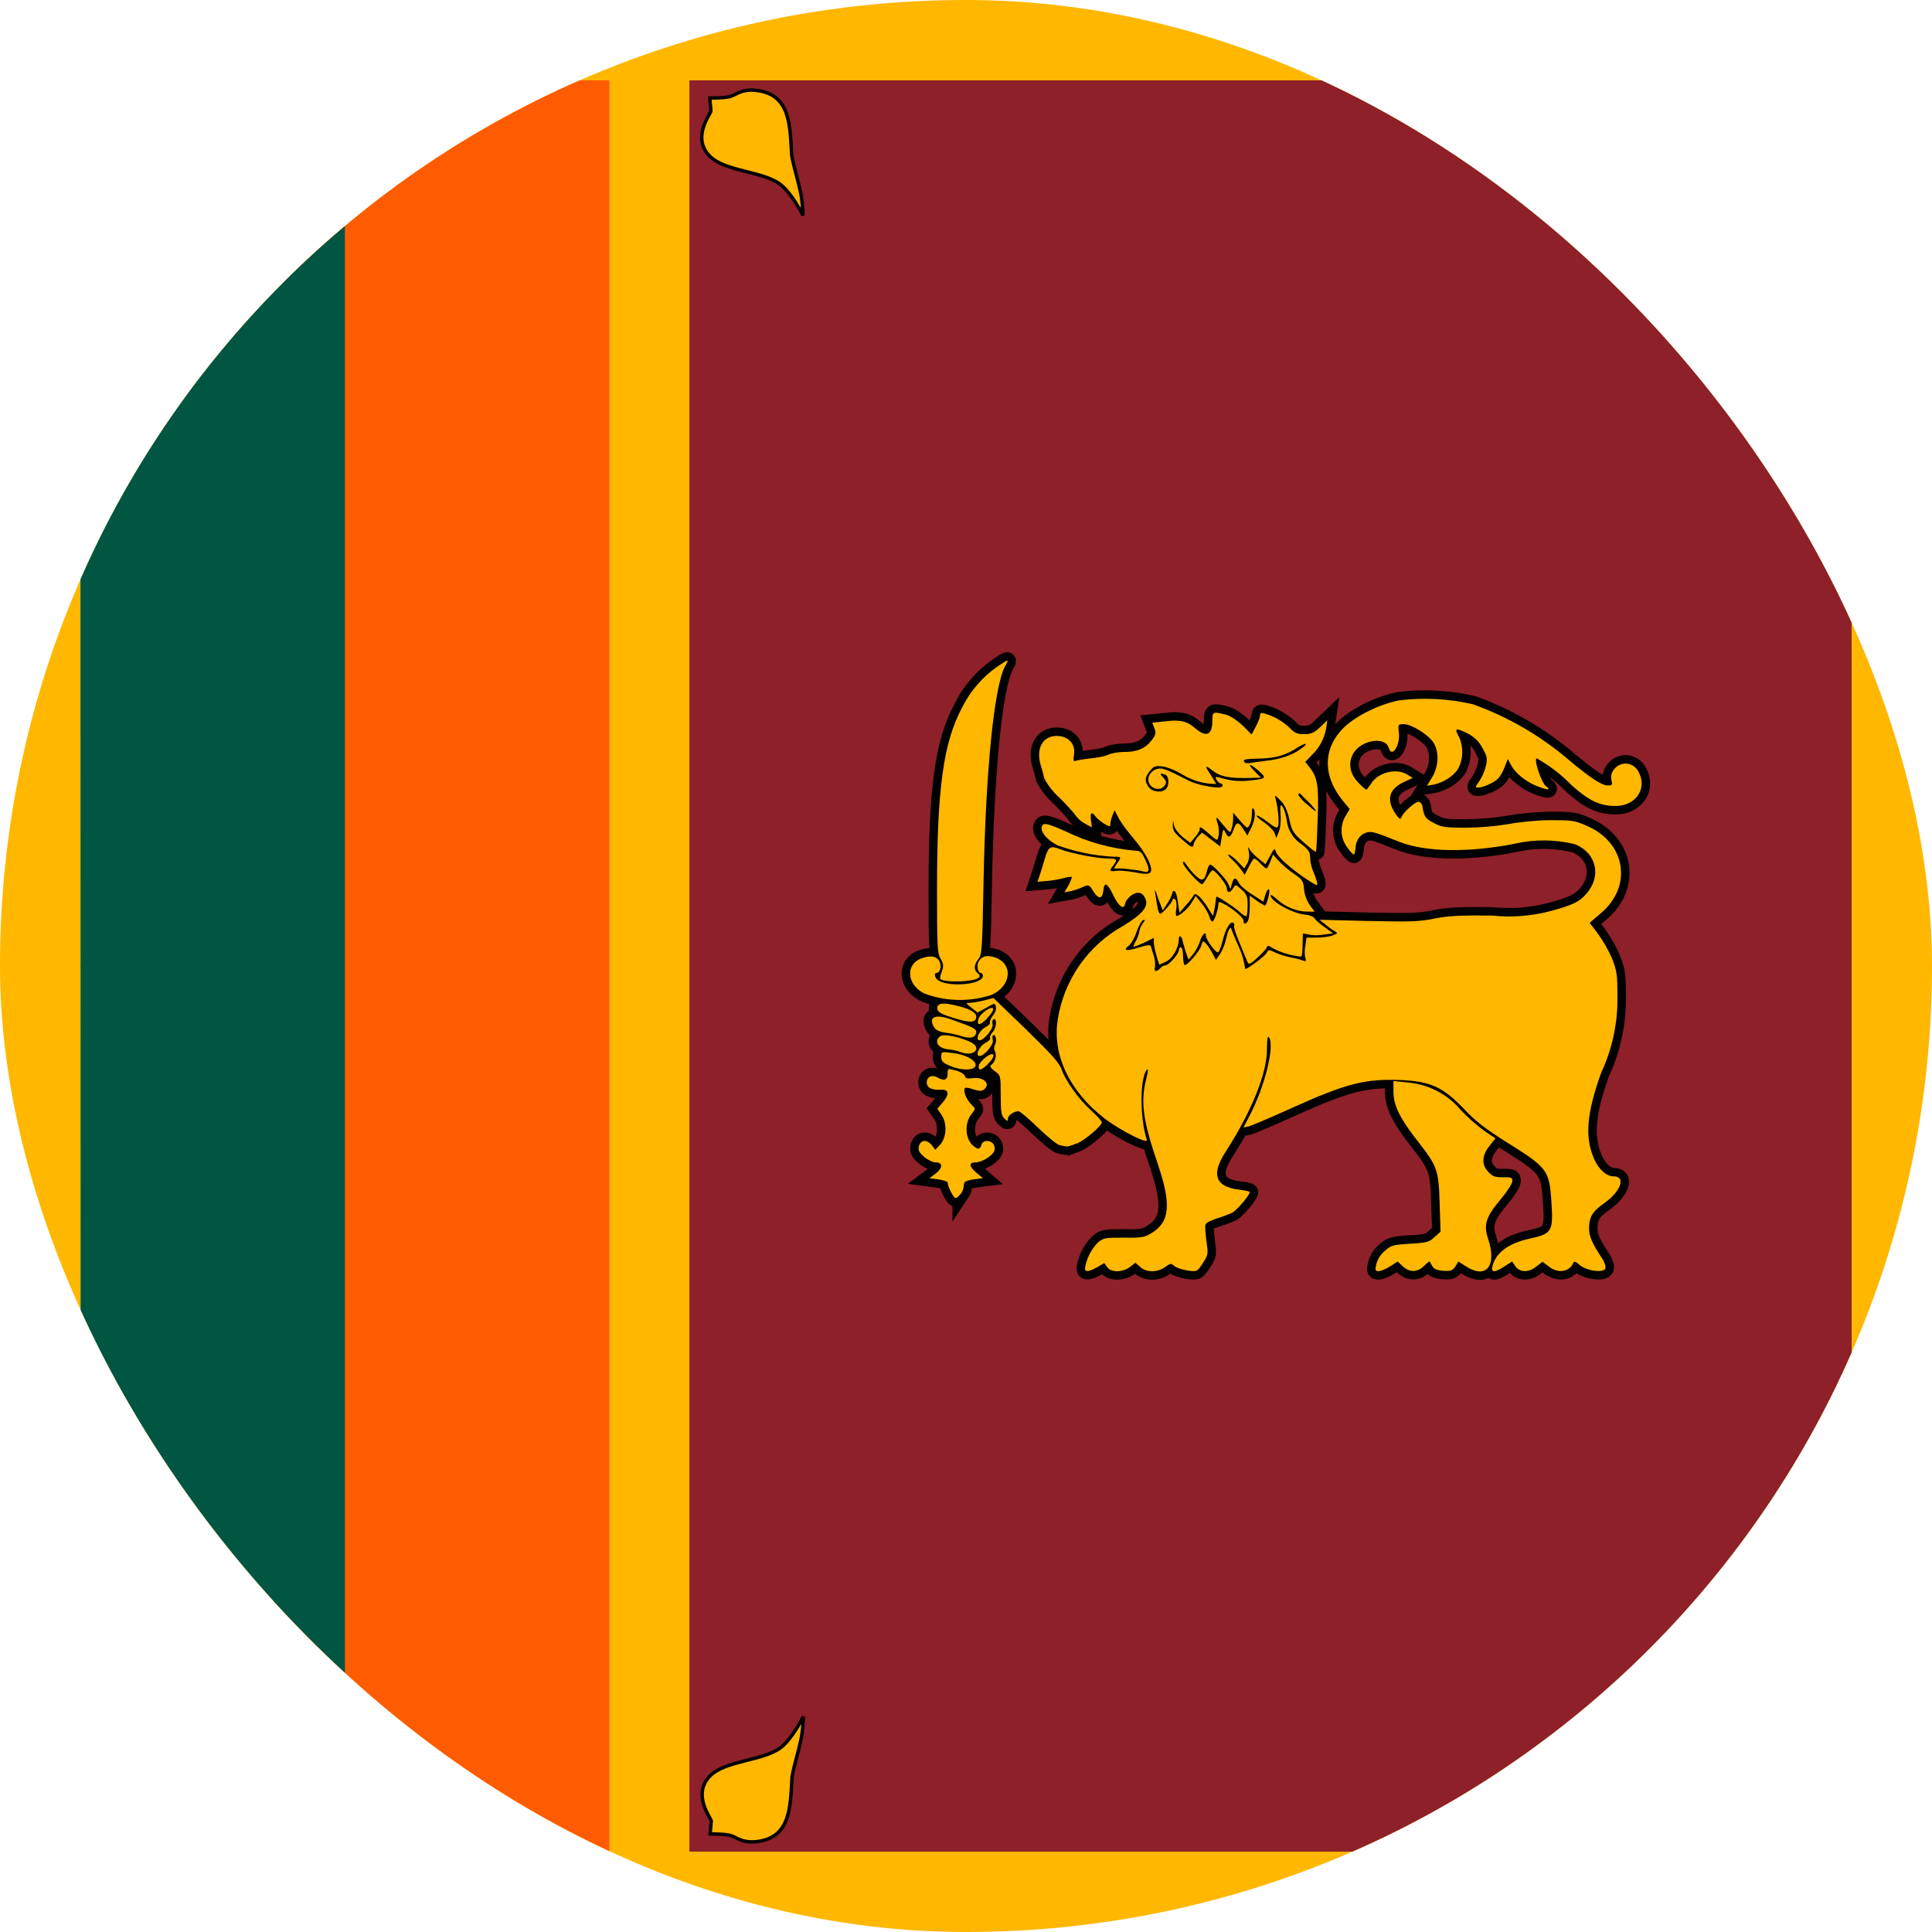 <svg width="64" height="64" viewBox="0 0 64 64" fill="none" xmlns="http://www.w3.org/2000/svg">
<g clip-path="url(#clip0_1079_49754)">
<path d="M0 0H64V64H0V0Z" fill="#FFB700"/>
<path d="M2.663 32L11.425 2.662H20.188V61.337H11.438L2.663 32Z" fill="#FF5B00"/>
<path d="M2.663 2.662H11.425V61.337H2.675L2.663 2.662Z" fill="#005641"/>
<path d="M22.837 2.662H61.337V61.337H22.837V2.662Z" fill="#8D2029"/>
<path d="M57.925 56.863C57.925 56.863 58.288 57.601 58.688 57.901C59.288 58.338 60.5 58.313 61.013 58.826C61.638 59.451 60.962 60.251 60.975 60.326L61.013 60.751C61.013 60.751 60.587 60.751 60.413 60.788C60.15 60.826 60.038 61.038 59.55 61.013C58.312 60.926 58.362 59.813 58.3 58.863C58.237 58.488 58.087 58.026 58.013 57.663C57.938 57.351 57.925 56.863 57.925 56.863Z" fill="#FFB700" stroke="black" stroke-width="0.113"/>
<path d="M26.613 56.863C26.613 56.863 26.25 57.601 25.85 57.901C25.25 58.338 24.038 58.313 23.525 58.826C22.9 59.451 23.575 60.251 23.562 60.326L23.525 60.751C23.525 60.751 23.95 60.751 24.125 60.788C24.387 60.826 24.5 61.038 24.988 61.013C26.225 60.926 26.175 59.813 26.238 58.863C26.3 58.488 26.45 58.026 26.525 57.663C26.6 57.351 26.613 56.863 26.613 56.863Z" fill="#FFB700" stroke="black" stroke-width="0.113"/>
<path d="M57.925 7.137C57.925 7.137 58.288 6.399 58.688 6.099C59.288 5.662 60.5 5.687 61.013 5.174C61.638 4.549 60.962 3.749 60.975 3.674L61.013 3.249C61.013 3.249 60.587 3.249 60.413 3.212C60.15 3.174 60.038 2.962 59.55 2.987C58.312 3.074 58.362 4.187 58.3 5.137C58.237 5.512 58.087 5.974 58.013 6.337C57.938 6.649 57.925 7.137 57.925 7.137Z" fill="#FFB700" stroke="black" stroke-width="0.113"/>
<path d="M26.6 7.137C26.6 7.137 26.238 6.399 25.837 6.099C25.238 5.662 24.025 5.687 23.512 5.174C22.887 4.549 23.562 3.749 23.55 3.674L23.512 3.249C23.512 3.249 23.938 3.249 24.113 3.212C24.375 3.174 24.488 2.962 24.975 2.987C26.212 3.074 26.163 4.187 26.225 5.137C26.288 5.512 26.438 5.974 26.512 6.337C26.587 6.649 26.6 7.137 26.6 7.137Z" fill="#FFB700" stroke="black" stroke-width="0.113"/>
<path d="M36.35 41.979L36.58 41.839L36.68 41.979C36.81 42.159 37.18 42.149 37.42 41.979L37.61 41.829L37.77 41.969C37.97 42.159 38.35 42.159 38.6 41.969C38.77 41.849 38.8 41.839 38.9 41.939C38.97 41.999 39.17 42.059 39.34 42.089C39.66 42.129 39.66 42.129 39.84 41.849C40 41.619 40.02 41.529 39.99 41.299C39.962 41.124 39.942 40.947 39.93 40.769C39.91 40.509 39.92 40.509 40.29 40.369C40.474 40.313 40.654 40.246 40.83 40.169C40.98 40.079 41.4 39.589 41.4 39.489C41.4 39.469 41.24 39.429 41.04 39.409C40.24 39.309 40.11 38.889 40.63 38.109C41.46 36.809 41.97 35.559 41.97 34.769C41.97 34.409 42 34.289 42.04 34.369C42.23 34.679 41.89 36.009 41.39 36.969L41.19 37.349L41.38 37.309C41.48 37.279 42.12 37.009 42.78 36.709C44.6 35.889 45.22 35.729 46.4 35.779C47.39 35.819 47.8 36.009 48.5 36.739C48.87 37.139 49.23 37.409 49.88 37.819C51.26 38.679 51.32 38.759 51.39 39.779C51.46 40.809 51.42 40.869 50.64 41.039C49.97 41.189 49.55 41.499 49.44 41.939C49.38 42.159 49.51 42.169 49.84 41.949L50.09 41.789L50.2 41.949C50.35 42.159 50.65 42.159 50.9 41.949L51.1 41.799L51.3 41.949C51.6 42.199 52 42.139 52.12 41.829C52.14 41.779 52.2 41.789 52.32 41.899C52.55 42.099 53.12 42.179 53.18 42.019C53.2 41.959 53.16 41.819 53.08 41.699C52.75 41.199 52.64 40.969 52.64 40.699C52.64 40.319 52.74 40.129 53.18 39.829C53.7 39.449 53.86 38.969 53.46 38.969C53.22 38.969 52.97 38.749 52.81 38.399C52.49 37.679 52.56 36.879 53.04 35.539C53.408 34.751 53.593 33.889 53.58 33.019C53.58 32.279 53.56 32.159 53.4 31.749C53.275 31.464 53.121 31.193 52.94 30.939L52.66 30.569L53.01 30.269C54.09 29.379 53.87 27.919 52.57 27.359C52.17 27.179 52.07 27.169 51.37 27.169C50.97 27.169 50.32 27.229 49.97 27.299C49.5 27.374 49.026 27.414 48.55 27.419C47.87 27.419 47.75 27.399 47.49 27.259C47.22 27.119 47.17 27.049 47.12 26.709C47.115 26.677 47.103 26.647 47.084 26.621C47.065 26.595 47.039 26.573 47.01 26.559C46.91 26.529 46.49 26.899 46.43 27.059C46.39 27.149 46.37 27.139 46.28 27.029C46.195 26.92 46.128 26.799 46.08 26.669C45.98 26.339 46.11 26.099 46.5 25.909L46.8 25.769L46.62 25.659C46.26 25.429 45.64 25.589 45.42 25.959C45.35 26.059 45.28 26.159 45.26 26.159C45.24 26.159 45.12 26.059 45 25.929C44.53 25.469 44.69 24.789 45.32 24.589C45.65 24.479 45.95 24.559 46.01 24.789C46.11 25.119 46.39 24.679 46.34 24.269C46.31 23.999 46.31 23.989 46.5 23.989C46.76 23.989 47.3 24.329 47.48 24.589C47.68 24.899 47.66 25.389 47.44 25.749L47.27 26.029L47.5 25.989C47.82 25.919 48.14 25.719 48.3 25.469C48.385 25.31 48.432 25.134 48.439 24.954C48.446 24.774 48.412 24.595 48.34 24.429C48.19 24.159 48.21 24.119 48.43 24.209C48.79 24.359 48.99 24.529 49.13 24.819C49.27 25.079 49.28 25.139 49.21 25.419C49.162 25.59 49.088 25.752 48.99 25.899C48.87 26.059 48.86 26.089 48.96 26.089C49.14 26.089 49.5 25.919 49.63 25.789C49.7 25.709 49.8 25.539 49.85 25.389L49.95 25.139L50.05 25.339C50.2 25.609 50.5 25.859 50.86 26.019C51.25 26.179 51.41 26.189 51.21 26.039C51.07 25.939 50.81 25.189 50.9 25.119C51.332 25.361 51.726 25.664 52.07 26.019C52.64 26.529 53 26.699 53.52 26.699C54.19 26.699 54.58 26.119 54.28 25.569C54.11 25.249 53.72 25.199 53.48 25.469C53.38 25.599 53.35 25.699 53.38 25.839C53.42 25.999 53.41 26.019 53.26 26.019C53.06 26.019 52.68 25.769 52 25.199C51.054 24.385 49.966 23.751 48.79 23.329C47.994 23.145 47.172 23.101 46.36 23.199C45.72 23.319 44.96 23.689 44.54 24.079C43.81 24.779 43.8 25.709 44.51 26.559L44.71 26.799L44.58 27.019C44.482 27.177 44.434 27.36 44.441 27.545C44.448 27.731 44.511 27.91 44.62 28.059C44.72 28.199 44.82 28.309 44.85 28.309C44.87 28.309 44.89 28.219 44.9 28.109C44.92 27.839 45.04 27.659 45.24 27.589C45.42 27.519 45.54 27.559 46.36 27.889C47.23 28.229 48.66 28.249 50.18 27.949C50.839 27.797 51.525 27.804 52.18 27.969C52.9 28.269 53.06 29.039 52.54 29.619C52.31 29.879 52.1 29.979 51.37 30.179C50.735 30.347 50.074 30.398 49.42 30.329C48.34 30.319 47.95 30.339 47.52 30.429C47.03 30.529 46.74 30.539 45.34 30.509L43.71 30.469L43.89 30.609C43.987 30.695 44.09 30.772 44.2 30.839C44.33 30.909 44.32 30.919 44.14 30.989C44.04 31.029 43.8 31.059 43.61 31.059H43.28L43.24 31.339C43.213 31.471 43.213 31.607 43.24 31.739C43.28 31.839 43.26 31.859 43.16 31.819C43.09 31.789 42.9 31.739 42.73 31.709C42.559 31.672 42.391 31.619 42.23 31.549C42.04 31.449 42.02 31.449 41.95 31.579C41.89 31.679 41.33 32.099 41.25 32.099C41.214 31.84 41.14 31.587 41.03 31.349C40.93 31.139 40.84 30.899 40.81 30.829C40.78 30.719 40.76 30.709 40.71 30.799C40.68 30.849 40.64 30.999 40.61 31.119C40.575 31.281 40.514 31.437 40.43 31.579L40.28 31.799L40.18 31.609C40.08 31.409 39.92 31.189 39.86 31.189C39.84 31.189 39.81 31.249 39.79 31.339C39.74 31.499 39.35 31.969 39.25 31.969C39.22 31.969 39.19 31.839 39.19 31.669C39.19 31.519 39.16 31.379 39.12 31.379C39.08 31.379 39.05 31.429 39.05 31.479C39.05 31.599 38.72 31.979 38.6 31.979C38.56 31.979 38.48 32.019 38.43 32.079C38.31 32.209 38.21 32.189 38.26 32.039C38.274 31.911 38.261 31.782 38.22 31.659L38.12 31.339C38.1 31.289 37.98 31.309 37.72 31.389C37.32 31.519 37.18 31.489 37.39 31.329C37.47 31.269 37.59 31.059 37.65 30.869C37.72 30.669 37.82 30.499 37.87 30.479C37.94 30.459 37.94 30.479 37.85 30.599C37.792 30.675 37.755 30.765 37.74 30.859C37.74 30.909 37.69 31.039 37.64 31.149C37.58 31.249 37.54 31.349 37.55 31.359C37.56 31.369 37.72 31.309 37.9 31.229L38.22 31.069V31.209C38.22 31.289 38.26 31.489 38.31 31.659L38.4 31.959L38.62 31.859C38.84 31.759 39.05 31.399 39.05 31.109C39.05 30.969 39.13 30.989 39.17 31.139C39.17 31.179 39.23 31.349 39.27 31.509L39.37 31.789L39.52 31.609C39.61 31.509 39.71 31.309 39.75 31.179C39.83 30.939 39.95 30.829 39.95 31.009C39.95 31.129 40.29 31.589 40.35 31.549C40.39 31.529 40.45 31.359 40.5 31.169C40.6 30.769 40.75 30.509 40.85 30.569C40.89 30.589 40.9 30.629 40.88 30.669C40.86 30.689 40.94 30.949 41.06 31.229C41.147 31.439 41.234 31.649 41.32 31.859C41.36 31.959 41.4 31.959 41.65 31.729C41.8 31.589 41.95 31.439 41.96 31.389C41.99 31.309 42.02 31.319 42.16 31.409C42.455 31.565 42.778 31.66 43.11 31.689C43.13 31.669 43.15 31.489 43.15 31.289L43.16 30.919L43.36 30.959C43.46 30.989 43.69 30.989 43.86 30.959L44.16 30.919L43.89 30.719C43.74 30.619 43.59 30.489 43.55 30.429C43.52 30.369 43.38 30.309 43.23 30.299C42.82 30.259 42.09 29.859 42.09 29.659C42.09 29.619 42.19 29.689 42.31 29.799C42.59 30.049 42.97 30.199 43.31 30.199H43.55L43.4 29.999C43.293 29.844 43.225 29.666 43.2 29.479C43.18 29.179 43.15 29.139 42.84 28.929C42.66 28.802 42.493 28.658 42.34 28.499L42.17 28.309L42.08 28.539C42.03 28.669 41.98 28.769 41.95 28.769C41.93 28.769 41.83 28.689 41.75 28.599C41.694 28.534 41.626 28.48 41.55 28.439C41.52 28.439 41.45 28.559 41.37 28.709L41.23 28.979L41.13 28.829C41.041 28.707 40.941 28.593 40.83 28.489C40.71 28.389 40.66 28.309 40.7 28.309C40.74 28.309 40.87 28.409 41 28.539L41.22 28.769L41.32 28.599C41.378 28.482 41.396 28.348 41.37 28.219C41.33 28.039 41.34 28.029 41.4 28.149C41.486 28.262 41.587 28.363 41.7 28.449L41.92 28.629L42.07 28.359C42.22 28.079 42.22 28.079 42.28 28.249C42.38 28.459 43.03 28.999 43.58 29.309C43.68 29.359 43.64 29.199 43.48 28.809C43.432 28.681 43.405 28.546 43.4 28.409C43.4 28.229 43.35 28.149 43.12 27.969C42.977 27.878 42.858 27.754 42.771 27.608C42.684 27.463 42.632 27.299 42.62 27.129C42.59 26.959 42.53 26.779 42.48 26.719C42.42 26.619 42.4 26.679 42.42 26.979C42.44 27.189 42.41 27.449 42.36 27.559L42.28 27.759L42.22 27.589C42.18 27.499 42.02 27.339 41.87 27.239C41.72 27.139 41.61 27.039 41.63 27.019C41.65 26.999 41.81 27.089 41.98 27.219C42.25 27.429 42.3 27.449 42.34 27.359C42.38 27.259 42.34 26.799 42.26 26.479C42.22 26.319 42.22 26.319 42.42 26.519C42.56 26.659 42.64 26.839 42.71 27.139C42.79 27.519 42.83 27.589 43.18 27.899C43.39 28.089 43.58 28.229 43.59 28.219C43.61 28.199 43.63 27.719 43.65 27.139C43.69 26.029 43.65 25.759 43.38 25.419L43.24 25.239L43.46 25.009C43.707 24.773 43.871 24.465 43.93 24.129L43.97 23.859L43.73 24.089C43.53 24.279 43.43 24.319 43.2 24.319C42.97 24.319 42.88 24.279 42.73 24.119C42.497 23.894 42.212 23.73 41.9 23.639C41.78 23.599 41.74 23.619 41.74 23.699C41.74 23.759 41.68 23.919 41.6 24.069L41.46 24.329L41.16 24.029C40.97 23.859 40.76 23.709 40.59 23.669C40.18 23.569 40.16 23.569 40.16 23.879C40.16 24.349 39.96 24.439 39.6 24.129C39.32 23.889 39.1 23.829 38.57 23.899L38.17 23.939L38.24 24.119C38.3 24.269 38.29 24.339 38.16 24.509C37.95 24.789 37.68 24.909 37.26 24.909C37.06 24.909 36.82 24.949 36.72 24.999C36.62 25.049 36.36 25.099 36.15 25.119C35.95 25.139 35.72 25.179 35.65 25.199C35.55 25.239 35.55 25.199 35.58 24.979C35.63 24.639 35.38 24.379 35.01 24.379C34.52 24.379 34.3 24.819 34.49 25.399C34.529 25.524 34.562 25.651 34.59 25.779C34.722 26.029 34.898 26.253 35.11 26.439C35.37 26.699 35.61 26.969 35.65 27.039C35.731 27.144 35.833 27.229 35.95 27.289L36.17 27.409L36.14 27.169C36.11 26.909 36.16 26.869 36.3 27.059C36.35 27.119 36.48 27.229 36.58 27.289C36.75 27.389 36.78 27.389 36.78 27.309C36.78 27.249 36.81 27.119 36.85 27.019L36.92 26.839L37.05 27.089C37.12 27.229 37.35 27.539 37.56 27.789C37.97 28.259 38.23 28.789 38.1 28.909C38.04 28.959 37.9 28.959 37.6 28.899C37.38 28.859 37.1 28.829 36.98 28.849C36.75 28.879 36.73 28.849 36.88 28.669C37.03 28.469 37 28.439 36.7 28.439C36.35 28.439 35.48 28.269 35.14 28.139C34.82 28.009 34.74 28.039 34.64 28.349L34.47 28.909L34.37 29.209L34.73 29.179C34.916 29.16 35.1 29.126 35.28 29.079C35.351 29.056 35.426 29.046 35.5 29.049C35.52 29.059 35.47 29.179 35.4 29.319L35.26 29.559L35.48 29.519C35.6 29.489 35.78 29.429 35.88 29.379C36.06 29.299 36.08 29.299 36.22 29.529C36.39 29.799 36.52 29.789 36.55 29.499C36.58 29.199 36.68 29.239 36.87 29.639C37.05 30.019 37.23 30.159 37.27 29.939C37.28 29.859 37.37 29.739 37.48 29.659C37.7 29.509 37.86 29.559 37.95 29.789C38.05 30.039 37.83 30.289 37.21 30.669C36.636 30.986 36.142 31.43 35.766 31.968C35.39 32.505 35.142 33.121 35.04 33.769C34.85 34.949 35.44 36.169 36.6 37.059C37.16 37.479 38.05 37.919 37.99 37.759C37.75 37.029 37.76 35.659 38 35.429C38.04 35.389 38.03 35.529 37.97 35.739C37.77 36.529 37.87 37.149 38.37 38.609C38.81 39.929 38.75 40.499 38.11 40.869C37.91 40.989 37.78 41.009 37.23 40.999C36.63 40.999 36.56 40.999 36.37 41.159C36.141 41.394 35.99 41.695 35.94 42.019C35.94 42.149 36.08 42.129 36.34 41.979H36.35Z" fill="#FFB700" stroke="black" stroke-width="0.56"/>
<path d="M46.05 41.949L46.3 41.789L46.47 41.949C46.69 42.159 46.96 42.149 47.17 41.939C47.27 41.839 47.35 41.779 47.36 41.789L47.45 41.949C47.5 42.039 47.61 42.079 47.81 42.099C48.04 42.109 48.11 42.099 48.21 41.959L48.31 41.789L48.56 41.949C49.24 42.389 49.6 41.929 49.29 41.019C49.14 40.559 49.23 40.299 49.72 39.719C49.93 39.469 50.1 39.199 50.1 39.119C50.1 39.009 50.06 38.989 49.78 38.999C49.52 38.999 49.44 38.969 49.3 38.819C49.07 38.569 49.09 38.279 49.34 37.959L49.54 37.709L49.18 37.469C48.893 37.257 48.625 37.019 48.38 36.759C48.162 36.501 47.895 36.289 47.594 36.135C47.294 35.98 46.967 35.887 46.63 35.859L46.16 35.809V36.169C46.16 36.619 46.38 37.059 46.96 37.799C47.62 38.639 47.66 38.769 47.69 39.869L47.72 40.799L47.52 40.979C47.35 41.139 47.28 41.169 46.72 41.199C46.19 41.229 46.07 41.259 45.92 41.399C45.745 41.527 45.623 41.716 45.58 41.929C45.55 42.079 45.56 42.109 45.67 42.109C45.74 42.109 45.91 42.039 46.05 41.949ZM31.83 39.549C31.89 39.46 31.925 39.356 31.93 39.249C31.93 39.149 31.99 39.109 32.25 39.069L32.56 39.029L32.36 38.859C32.11 38.659 32.08 38.509 32.3 38.509C32.52 38.509 32.88 38.289 32.94 38.119C32.97 38.039 32.94 37.939 32.9 37.889C32.78 37.749 32.55 37.769 32.51 37.929C32.46 38.089 32.39 38.089 32.21 37.929C31.96 37.679 31.95 37.169 32.21 36.869C32.32 36.729 32.32 36.729 32.17 36.579C32.01 36.419 31.89 36.119 31.97 36.039C31.99 36.019 32.12 36.039 32.25 36.089C32.45 36.149 32.52 36.149 32.6 36.089C32.83 35.899 32.58 35.659 32.2 35.719C32.04 35.739 31.98 35.719 31.96 35.639C31.94 35.579 31.81 35.499 31.66 35.459C31.39 35.389 31.39 35.389 31.39 35.579C31.39 35.779 31.27 35.819 31.05 35.689C30.87 35.589 30.7 35.669 30.7 35.859C30.7 36.039 30.87 36.119 31.2 36.099C31.44 36.089 31.45 36.269 31.22 36.529L31.05 36.729L31.18 36.919C31.38 37.199 31.36 37.669 31.15 37.909L30.98 38.089L30.87 37.939C30.71 37.739 30.5 37.749 30.44 37.969C30.41 38.109 30.44 38.169 30.62 38.329C30.74 38.429 30.92 38.509 31.01 38.509C31.24 38.509 31.23 38.699 30.99 38.879L30.79 39.029L31.09 39.069C31.25 39.099 31.39 39.139 31.39 39.169C31.39 39.299 31.59 39.689 31.65 39.689C31.69 39.689 31.77 39.619 31.83 39.539V39.549Z" fill="#FFB700" stroke="black" stroke-width="0.56"/>
<path d="M35.65 37.891C35.92 37.791 36.5 37.291 36.5 37.181C36.5 37.141 36.34 36.961 36.14 36.781C35.74 36.42 35.29 35.791 35.17 35.431C35.11 35.23 34.82 34.91 34 34.111L32.91 33.06L32.6 33.141C32.42 33.181 32.21 33.221 32.13 33.221C31.98 33.221 31.98 33.221 32.18 33.38L32.38 33.541L32.68 33.38C32.95 33.221 32.96 33.221 32.99 33.35C33.01 33.42 32.97 33.55 32.89 33.641C32.82 33.73 32.78 33.84 32.79 33.87C32.82 33.901 32.75 33.971 32.64 34.031C32.44 34.13 32.29 34.461 32.45 34.461C32.6 34.461 32.92 34.06 32.88 33.931C32.86 33.861 32.88 33.791 32.9 33.77C33.03 33.7 33.02 34.011 32.9 34.17C32.82 34.251 32.78 34.35 32.8 34.391C32.82 34.42 32.75 34.49 32.64 34.55C32.44 34.651 32.29 34.98 32.45 34.98C32.61 34.98 32.92 34.6 32.89 34.461C32.87 34.391 32.87 34.31 32.9 34.291C32.99 34.251 33.03 34.49 32.96 34.611C32.942 34.644 32.932 34.682 32.932 34.721C32.932 34.759 32.942 34.797 32.96 34.831C33.03 34.961 32.96 35.2 32.83 35.281C32.78 35.31 32.81 35.38 32.95 35.48C33.15 35.62 33.15 35.641 33.15 36.281C33.15 36.821 33.17 36.961 33.27 37.05C33.37 37.151 33.39 37.151 33.39 37.05C33.39 36.95 33.59 36.81 33.74 36.81C33.79 36.81 34.08 37.06 34.39 37.361C34.7 37.66 35.03 37.931 35.12 37.941L35.34 37.98C35.37 37.98 35.51 37.95 35.65 37.88V37.891ZM32.32 35.281C32.32 35.111 31.96 34.92 31.53 34.88C31.18 34.831 31.18 34.84 31.18 35.011C31.18 35.151 31.23 35.211 31.48 35.31C31.86 35.48 32.32 35.461 32.32 35.281Z" fill="#FFB700" stroke="black" stroke-width="0.56"/>
<path d="M32.71 35.259C32.89 35.099 32.97 34.919 32.86 34.919C32.74 34.919 32.42 35.199 32.42 35.319C32.42 35.479 32.48 35.469 32.72 35.259H32.71ZM32.34 34.749C32.35 34.649 32.29 34.589 32.11 34.499C31.71 34.329 31.25 34.239 31.14 34.329C30.93 34.499 31.07 34.719 31.4 34.759C31.54 34.769 31.72 34.809 31.81 34.849C32.07 34.949 32.31 34.899 32.34 34.749ZM32.34 34.219C32.36 34.089 32.27 34.039 31.54 33.779C30.99 33.579 30.75 33.679 30.93 34.009C30.99 34.119 31.09 34.169 31.32 34.209C31.49 34.229 31.72 34.279 31.83 34.319C32.13 34.419 32.31 34.379 32.33 34.219H32.34ZM32.7 33.729C32.81 33.619 32.9 33.489 32.9 33.429C32.9 33.279 32.47 33.559 32.41 33.759C32.35 33.989 32.46 33.979 32.71 33.729H32.7ZM32.34 33.699C32.36 33.539 32.1 33.399 31.58 33.289C31.19 33.199 31.02 33.249 31.05 33.429C31.07 33.529 31.2 33.599 31.55 33.709C32.14 33.889 32.31 33.889 32.34 33.699ZM32.84 32.959C33.52 32.659 33.57 31.909 32.94 31.709C32.68 31.629 32.52 31.679 32.42 31.849C32.34 31.989 32.39 32.229 32.49 32.229C32.53 32.229 32.56 32.279 32.56 32.329C32.56 32.599 31.54 32.709 31.12 32.499C30.97 32.429 30.92 32.229 31.03 32.229C31.13 32.229 31.19 32.029 31.14 31.899C31.08 31.699 30.88 31.639 30.61 31.719C29.98 31.879 30 32.619 30.64 32.919C31.348 33.179 32.123 33.193 32.84 32.959Z" fill="#FFB700" stroke="black" stroke-width="0.56"/>
<path d="M32.43 32.38C32.47 32.34 32.45 32.28 32.39 32.24C32.25 32.13 32.26 31.96 32.41 31.77C32.53 31.63 32.54 31.41 32.58 29.26C32.65 25.55 32.93 22.76 33.29 22.08C33.44 21.82 33.42 21.82 33.04 22.08C32.541 22.427 32.139 22.895 31.87 23.44C31.25 24.59 31.04 26.14 31.04 29.46C31.04 31.34 31.05 31.59 31.16 31.76C31.26 31.94 31.26 32 31.2 32.18C31.15 32.29 31.13 32.41 31.15 32.43C31.29 32.56 32.29 32.53 32.43 32.38ZM38.04 28.84C38.07 28.81 38.02 28.64 37.94 28.48C37.82 28.22 37.77 28.18 37.6 28.18C36.8 28.11 36.021 27.893 35.3 27.54C34.79 27.31 34.6 27.26 34.55 27.32C34.39 27.47 34.65 27.82 35.05 28.01C35.639 28.222 36.255 28.346 36.88 28.38C37.15 28.38 37.16 28.38 37 28.61L36.9 28.77H37.2L37.7 28.83C38 28.9 38 28.9 38.04 28.84Z" fill="#FFB700" stroke="black" stroke-width="0.56"/>
<path d="M41.2 30.51C41.2 30.41 40.91 30.16 40.63 29.99C40.4 29.86 40.36 29.85 40.36 29.96C40.36 30.12 40.22 30.53 40.16 30.53C40.13 30.53 40.08 30.45 40.06 30.36C40.03 30.26 39.92 30.06 39.81 29.93L39.61 29.68L39.47 29.91C39.33 30.13 39.08 30.34 38.97 30.34C38.95 30.34 38.94 30.22 38.97 30.09C38.98 29.93 38.97 29.81 38.92 29.79C38.88 29.76 38.84 29.77 38.84 29.81C38.84 29.89 38.5 30.27 38.44 30.27C38.4 30.27 38.36 30.17 38.34 30.03L38.26 29.55C38.24 29.43 38.29 29.51 38.36 29.75L38.52 30.16L38.68 29.91C38.752 29.807 38.807 29.692 38.84 29.57C38.84 29.52 38.87 29.5 38.91 29.52C38.95 29.54 39 29.71 39.02 29.89L39.07 30.23L39.25 30.03C39.344 29.93 39.431 29.823 39.51 29.71C39.58 29.59 39.59 29.59 39.74 29.71C39.82 29.79 39.95 29.96 40.03 30.1C40.11 30.24 40.18 30.34 40.19 30.33L40.25 30.01L40.29 29.71C40.3 29.66 40.83 30.01 41.03 30.18C41.15 30.29 41.27 30.37 41.29 30.35C41.31 30.33 41.33 30.17 41.33 29.98C41.33 29.7 41.3 29.62 41.13 29.47C40.93 29.29 40.93 29.29 40.85 29.42C40.75 29.59 40.64 29.59 40.64 29.42C40.64 29.3 40.26 28.83 40.17 28.83C40.14 28.83 40.06 28.93 39.99 29.06C39.92 29.19 39.84 29.29 39.82 29.29C39.72 29.29 39.19 28.69 39.19 28.59C39.19 28.51 39.23 28.53 39.32 28.67C39.409 28.801 39.513 28.922 39.63 29.03C39.83 29.21 39.91 29.17 39.99 28.82C40.02 28.72 40.06 28.64 40.09 28.64C40.17 28.64 40.63 29.13 40.69 29.29L40.76 29.45L40.81 29.27C40.87 29.05 40.94 29.05 41.04 29.25C41.08 29.33 41.28 29.51 41.48 29.63L41.85 29.87L41.92 29.63C41.96 29.5 42.02 29.43 42.04 29.47C42.08 29.52 41.98 29.92 41.91 30C41.91 30.01 41.78 29.94 41.65 29.85L41.4 29.67V29.99C41.4 30.16 41.38 30.37 41.36 30.45C41.31 30.61 41.19 30.65 41.19 30.51H41.2ZM39.35 27.97C38.91 27.61 38.85 27.53 38.85 27.35L38.86 27.17L38.89 27.34C38.91 27.44 39.03 27.6 39.17 27.72L39.43 27.92L39.58 27.74C39.67 27.64 39.74 27.52 39.74 27.48C39.74 27.36 39.76 27.37 40.06 27.63C40.32 27.86 40.33 27.86 40.36 27.71C40.39 27.63 40.38 27.47 40.36 27.36C40.26 27.06 40.28 27.02 40.41 27.2L40.65 27.48C40.75 27.59 40.76 27.59 40.8 27.45C40.83 27.36 40.85 27.21 40.85 27.11V26.92L41.08 27.19C41.31 27.45 41.33 27.46 41.39 27.33C41.44 27.26 41.47 27.09 41.47 26.96C41.47 26.78 41.49 26.74 41.53 26.8C41.61 26.92 41.56 27.22 41.42 27.48L41.32 27.68L41.19 27.47C41.02 27.21 40.96 27.21 40.86 27.49C40.76 27.76 40.69 27.78 40.59 27.57C40.53 27.44 40.51 27.46 40.47 27.74L40.42 28.04L40.12 27.81L39.82 27.58L39.67 27.73C39.6 27.82 39.54 27.93 39.54 27.97C39.54 28.07 39.46 28.07 39.35 27.97ZM43.25 26.61C43.1 26.47 42.99 26.33 43.01 26.31C43.04 26.28 43.06 26.27 43.07 26.29C43.167 26.393 43.267 26.493 43.37 26.59C43.71 26.95 43.64 26.96 43.26 26.61H43.25ZM38.05 26.07C37.91 25.87 37.92 25.75 38.1 25.53C38.22 25.38 38.28 25.36 38.5 25.39C38.65 25.4 38.96 25.53 39.19 25.67C39.522 25.869 39.903 25.972 40.29 25.97L40.12 25.69C39.9 25.36 39.9 25.32 40.16 25.52C40.42 25.73 40.73 25.79 41.43 25.77L41.77 25.76L41.57 25.56C41.3 25.29 41.38 25.26 41.69 25.53C41.97 25.78 41.96 25.8 41.35 25.86C41.096 25.886 40.839 25.869 40.59 25.81C40.25 25.71 40.23 25.72 40.3 25.83C40.34 25.9 40.4 25.95 40.43 25.95C40.47 25.95 40.5 25.99 40.5 26.03C40.5 26.16 39.76 26.04 39.4 25.87C38.6 25.46 38.5 25.42 38.3 25.48C38.247 25.5 38.198 25.531 38.157 25.571C38.116 25.61 38.083 25.658 38.06 25.71C37.93 26.04 38.4 26.3 38.59 26.01C38.65 25.92 38.64 25.87 38.54 25.76C38.4 25.62 38.42 25.6 38.6 25.66C38.73 25.71 38.74 26.02 38.62 26.14C38.49 26.27 38.17 26.24 38.05 26.07Z" fill="#000001" stroke="black" stroke-width="0.56"/>
<path d="M41.24 25.261C41.14 25.161 41.22 25.141 41.67 25.131C42.23 25.121 42.57 25.031 42.97 24.771C43.29 24.571 43.38 24.611 43.07 24.821C42.8 25.021 42.37 25.161 41.94 25.201L41.43 25.271C41.35 25.291 41.26 25.281 41.23 25.261H41.24Z" fill="#000001" stroke="black" stroke-width="0.56"/>
<path d="M36.35 41.979L36.58 41.839L36.68 41.979C36.81 42.159 37.18 42.149 37.42 41.979L37.61 41.829L37.77 41.969C37.97 42.159 38.35 42.159 38.6 41.969C38.77 41.849 38.8 41.839 38.9 41.939C38.97 41.999 39.17 42.059 39.34 42.089C39.66 42.129 39.66 42.129 39.84 41.849C40 41.619 40.02 41.529 39.99 41.299C39.962 41.124 39.942 40.947 39.93 40.769C39.91 40.509 39.92 40.509 40.29 40.369C40.474 40.313 40.654 40.246 40.83 40.169C40.98 40.079 41.4 39.589 41.4 39.489C41.4 39.469 41.24 39.429 41.04 39.409C40.24 39.309 40.11 38.889 40.63 38.109C41.46 36.809 41.97 35.559 41.97 34.769C41.97 34.409 42 34.289 42.04 34.369C42.23 34.679 41.89 36.009 41.39 36.969L41.19 37.349L41.38 37.309C41.48 37.279 42.12 37.009 42.78 36.709C44.6 35.889 45.22 35.729 46.4 35.779C47.39 35.819 47.8 36.009 48.5 36.739C48.87 37.139 49.23 37.409 49.88 37.819C51.26 38.679 51.32 38.759 51.39 39.779C51.46 40.809 51.42 40.869 50.64 41.039C49.97 41.189 49.55 41.499 49.44 41.939C49.38 42.159 49.51 42.169 49.84 41.949L50.09 41.789L50.2 41.949C50.35 42.159 50.65 42.159 50.9 41.949L51.1 41.799L51.3 41.949C51.6 42.199 52 42.139 52.12 41.829C52.14 41.779 52.2 41.789 52.32 41.899C52.55 42.099 53.12 42.179 53.18 42.019C53.2 41.959 53.16 41.819 53.08 41.699C52.75 41.199 52.64 40.969 52.64 40.699C52.64 40.319 52.74 40.129 53.18 39.829C53.7 39.449 53.86 38.969 53.46 38.969C53.22 38.969 52.97 38.749 52.81 38.399C52.49 37.679 52.56 36.879 53.04 35.539C53.408 34.751 53.593 33.889 53.58 33.019C53.58 32.279 53.56 32.159 53.4 31.749C53.275 31.464 53.121 31.193 52.94 30.939L52.66 30.569L53.01 30.269C54.09 29.379 53.87 27.919 52.57 27.359C52.17 27.179 52.07 27.169 51.37 27.169C50.97 27.169 50.32 27.229 49.97 27.299C49.5 27.374 49.026 27.414 48.55 27.419C47.87 27.419 47.75 27.399 47.49 27.259C47.22 27.119 47.17 27.049 47.12 26.709C47.115 26.677 47.103 26.647 47.084 26.621C47.065 26.595 47.039 26.573 47.01 26.559C46.91 26.529 46.49 26.899 46.43 27.059C46.39 27.149 46.37 27.139 46.28 27.029C46.195 26.92 46.128 26.799 46.08 26.669C45.98 26.339 46.11 26.099 46.5 25.909L46.8 25.769L46.62 25.659C46.26 25.429 45.64 25.589 45.42 25.959C45.35 26.059 45.28 26.159 45.26 26.159C45.24 26.159 45.12 26.059 45 25.929C44.53 25.469 44.69 24.789 45.32 24.589C45.65 24.479 45.95 24.559 46.01 24.789C46.11 25.119 46.39 24.679 46.34 24.269C46.31 23.999 46.31 23.989 46.5 23.989C46.76 23.989 47.3 24.329 47.48 24.589C47.68 24.899 47.66 25.389 47.44 25.749L47.27 26.029L47.5 25.989C47.82 25.919 48.14 25.719 48.3 25.469C48.385 25.31 48.432 25.134 48.439 24.954C48.446 24.774 48.412 24.595 48.34 24.429C48.19 24.159 48.21 24.119 48.43 24.209C48.79 24.359 48.99 24.529 49.13 24.819C49.27 25.079 49.28 25.139 49.21 25.419C49.162 25.59 49.088 25.752 48.99 25.899C48.87 26.059 48.86 26.089 48.96 26.089C49.14 26.089 49.5 25.919 49.63 25.789C49.7 25.709 49.8 25.539 49.85 25.389L49.95 25.139L50.05 25.339C50.2 25.609 50.5 25.859 50.86 26.019C51.25 26.179 51.41 26.189 51.21 26.039C51.07 25.939 50.81 25.189 50.9 25.119C51.332 25.361 51.726 25.664 52.07 26.019C52.64 26.529 53 26.699 53.52 26.699C54.19 26.699 54.58 26.119 54.28 25.569C54.11 25.249 53.72 25.199 53.48 25.469C53.38 25.599 53.35 25.699 53.38 25.839C53.42 25.999 53.41 26.019 53.26 26.019C53.06 26.019 52.68 25.769 52 25.199C51.054 24.385 49.966 23.751 48.79 23.329C47.994 23.145 47.172 23.101 46.36 23.199C45.72 23.319 44.96 23.689 44.54 24.079C43.81 24.779 43.8 25.709 44.51 26.559L44.71 26.799L44.58 27.019C44.482 27.177 44.434 27.36 44.441 27.545C44.448 27.731 44.511 27.91 44.62 28.059C44.72 28.199 44.82 28.309 44.85 28.309C44.87 28.309 44.89 28.219 44.9 28.109C44.92 27.839 45.04 27.659 45.24 27.589C45.42 27.519 45.54 27.559 46.36 27.889C47.23 28.229 48.66 28.249 50.18 27.949C50.839 27.797 51.525 27.804 52.18 27.969C52.9 28.269 53.06 29.039 52.54 29.619C52.31 29.879 52.1 29.979 51.37 30.179C50.735 30.347 50.074 30.398 49.42 30.329C48.34 30.319 47.95 30.339 47.52 30.429C47.03 30.529 46.74 30.539 45.34 30.509L43.71 30.469L43.89 30.609C43.987 30.695 44.09 30.772 44.2 30.839C44.33 30.909 44.32 30.919 44.14 30.989C44.04 31.029 43.8 31.059 43.61 31.059H43.28L43.24 31.339C43.213 31.471 43.213 31.607 43.24 31.739C43.28 31.839 43.26 31.859 43.16 31.819C43.09 31.789 42.9 31.739 42.73 31.709C42.559 31.672 42.391 31.619 42.23 31.549C42.04 31.449 42.02 31.449 41.95 31.579C41.89 31.679 41.33 32.099 41.25 32.099C41.214 31.84 41.14 31.587 41.03 31.349C40.93 31.139 40.84 30.899 40.81 30.829C40.78 30.719 40.76 30.709 40.71 30.799C40.68 30.849 40.64 30.999 40.61 31.119C40.575 31.281 40.514 31.437 40.43 31.579L40.28 31.799L40.18 31.609C40.08 31.409 39.92 31.189 39.86 31.189C39.84 31.189 39.81 31.249 39.79 31.339C39.74 31.499 39.35 31.969 39.25 31.969C39.22 31.969 39.19 31.839 39.19 31.669C39.19 31.519 39.16 31.379 39.12 31.379C39.08 31.379 39.05 31.429 39.05 31.479C39.05 31.599 38.72 31.979 38.6 31.979C38.56 31.979 38.48 32.019 38.43 32.079C38.31 32.209 38.21 32.189 38.26 32.039C38.274 31.911 38.261 31.782 38.22 31.659L38.12 31.339C38.1 31.289 37.98 31.309 37.72 31.389C37.32 31.519 37.18 31.489 37.39 31.329C37.47 31.269 37.59 31.059 37.65 30.869C37.72 30.669 37.82 30.499 37.87 30.479C37.94 30.459 37.94 30.479 37.85 30.599C37.792 30.675 37.755 30.765 37.74 30.859C37.74 30.909 37.69 31.039 37.64 31.149C37.58 31.249 37.54 31.349 37.55 31.359C37.56 31.369 37.72 31.309 37.9 31.229L38.22 31.069V31.209C38.22 31.289 38.26 31.489 38.31 31.659L38.4 31.959L38.62 31.859C38.84 31.759 39.05 31.399 39.05 31.109C39.05 30.969 39.13 30.989 39.17 31.139C39.17 31.179 39.23 31.349 39.27 31.509L39.37 31.789L39.52 31.609C39.61 31.509 39.71 31.309 39.75 31.179C39.83 30.939 39.95 30.829 39.95 31.009C39.95 31.129 40.29 31.589 40.35 31.549C40.39 31.529 40.45 31.359 40.5 31.169C40.6 30.769 40.75 30.509 40.85 30.569C40.89 30.589 40.9 30.629 40.88 30.669C40.86 30.689 40.94 30.949 41.06 31.229C41.147 31.439 41.234 31.649 41.32 31.859C41.36 31.959 41.4 31.959 41.65 31.729C41.8 31.589 41.95 31.439 41.96 31.389C41.99 31.309 42.02 31.319 42.16 31.409C42.455 31.565 42.778 31.66 43.11 31.689C43.13 31.669 43.15 31.489 43.15 31.289L43.16 30.919L43.36 30.959C43.46 30.989 43.69 30.989 43.86 30.959L44.16 30.919L43.89 30.719C43.74 30.619 43.59 30.489 43.55 30.429C43.52 30.369 43.38 30.309 43.23 30.299C42.82 30.259 42.09 29.859 42.09 29.659C42.09 29.619 42.19 29.689 42.31 29.799C42.59 30.049 42.97 30.199 43.31 30.199H43.55L43.4 29.999C43.293 29.844 43.225 29.666 43.2 29.479C43.18 29.179 43.15 29.139 42.84 28.929C42.66 28.802 42.493 28.658 42.34 28.499L42.17 28.309L42.08 28.539C42.03 28.669 41.98 28.769 41.95 28.769C41.93 28.769 41.83 28.689 41.75 28.599C41.694 28.534 41.626 28.48 41.55 28.439C41.52 28.439 41.45 28.559 41.37 28.709L41.23 28.979L41.13 28.829C41.041 28.707 40.941 28.593 40.83 28.489C40.71 28.389 40.66 28.309 40.7 28.309C40.74 28.309 40.87 28.409 41 28.539L41.22 28.769L41.32 28.599C41.378 28.482 41.396 28.348 41.37 28.219C41.33 28.039 41.34 28.029 41.4 28.149C41.486 28.262 41.587 28.363 41.7 28.449L41.92 28.629L42.07 28.359C42.22 28.079 42.22 28.079 42.28 28.249C42.38 28.459 43.03 28.999 43.58 29.309C43.68 29.359 43.64 29.199 43.48 28.809C43.432 28.681 43.405 28.546 43.4 28.409C43.4 28.229 43.35 28.149 43.12 27.969C42.977 27.878 42.858 27.754 42.771 27.608C42.684 27.463 42.632 27.299 42.62 27.129C42.59 26.959 42.53 26.779 42.48 26.719C42.42 26.619 42.4 26.679 42.42 26.979C42.44 27.189 42.41 27.449 42.36 27.559L42.28 27.759L42.22 27.589C42.18 27.499 42.02 27.339 41.87 27.239C41.72 27.139 41.61 27.039 41.63 27.019C41.65 26.999 41.81 27.089 41.98 27.219C42.25 27.429 42.3 27.449 42.34 27.359C42.38 27.259 42.34 26.799 42.26 26.479C42.22 26.319 42.22 26.319 42.42 26.519C42.56 26.659 42.64 26.839 42.71 27.139C42.79 27.519 42.83 27.589 43.18 27.899C43.39 28.089 43.58 28.229 43.59 28.219C43.61 28.199 43.63 27.719 43.65 27.139C43.69 26.029 43.65 25.759 43.38 25.419L43.24 25.239L43.46 25.009C43.707 24.773 43.871 24.465 43.93 24.129L43.97 23.859L43.73 24.089C43.53 24.279 43.43 24.319 43.2 24.319C42.97 24.319 42.88 24.279 42.73 24.119C42.497 23.894 42.212 23.73 41.9 23.639C41.78 23.599 41.74 23.619 41.74 23.699C41.74 23.759 41.68 23.919 41.6 24.069L41.46 24.329L41.16 24.029C40.97 23.859 40.76 23.709 40.59 23.669C40.18 23.569 40.16 23.569 40.16 23.879C40.16 24.349 39.96 24.439 39.6 24.129C39.32 23.889 39.1 23.829 38.57 23.899L38.17 23.939L38.24 24.119C38.3 24.269 38.29 24.339 38.16 24.509C37.95 24.789 37.68 24.909 37.26 24.909C37.06 24.909 36.82 24.949 36.72 24.999C36.62 25.049 36.36 25.099 36.15 25.119C35.95 25.139 35.72 25.179 35.65 25.199C35.55 25.239 35.55 25.199 35.58 24.979C35.63 24.639 35.38 24.379 35.01 24.379C34.52 24.379 34.3 24.819 34.49 25.399C34.529 25.524 34.562 25.651 34.59 25.779C34.722 26.029 34.898 26.253 35.11 26.439C35.37 26.699 35.61 26.969 35.65 27.039C35.731 27.144 35.833 27.229 35.95 27.289L36.17 27.409L36.14 27.169C36.11 26.909 36.16 26.869 36.3 27.059C36.35 27.119 36.48 27.229 36.58 27.289C36.75 27.389 36.78 27.389 36.78 27.309C36.78 27.249 36.81 27.119 36.85 27.019L36.92 26.839L37.05 27.089C37.12 27.229 37.35 27.539 37.56 27.789C37.97 28.259 38.23 28.789 38.1 28.909C38.04 28.959 37.9 28.959 37.6 28.899C37.38 28.859 37.1 28.829 36.98 28.849C36.75 28.879 36.73 28.849 36.88 28.669C37.03 28.469 37 28.439 36.7 28.439C36.35 28.439 35.48 28.269 35.14 28.139C34.82 28.009 34.74 28.039 34.64 28.349L34.47 28.909L34.37 29.209L34.73 29.179C34.916 29.16 35.1 29.126 35.28 29.079C35.351 29.056 35.426 29.046 35.5 29.049C35.52 29.059 35.47 29.179 35.4 29.319L35.26 29.559L35.48 29.519C35.6 29.489 35.78 29.429 35.88 29.379C36.06 29.299 36.08 29.299 36.22 29.529C36.39 29.799 36.52 29.789 36.55 29.499C36.58 29.199 36.68 29.239 36.87 29.639C37.05 30.019 37.23 30.159 37.27 29.939C37.28 29.859 37.37 29.739 37.48 29.659C37.7 29.509 37.86 29.559 37.95 29.789C38.05 30.039 37.83 30.289 37.21 30.669C36.636 30.986 36.142 31.43 35.766 31.968C35.39 32.505 35.142 33.121 35.04 33.769C34.85 34.949 35.44 36.169 36.6 37.059C37.16 37.479 38.05 37.919 37.99 37.759C37.75 37.029 37.76 35.659 38 35.429C38.04 35.389 38.03 35.529 37.97 35.739C37.77 36.529 37.87 37.149 38.37 38.609C38.81 39.929 38.75 40.499 38.11 40.869C37.91 40.989 37.78 41.009 37.23 40.999C36.63 40.999 36.56 40.999 36.37 41.159C36.141 41.394 35.99 41.695 35.94 42.019C35.94 42.149 36.08 42.129 36.34 41.979H36.35Z" fill="#FFB700"/>
<path d="M46.05 41.949L46.3 41.789L46.47 41.949C46.69 42.159 46.96 42.149 47.17 41.939C47.27 41.839 47.35 41.779 47.36 41.789L47.45 41.949C47.5 42.039 47.61 42.079 47.81 42.099C48.04 42.109 48.11 42.099 48.21 41.959L48.31 41.789L48.56 41.949C49.24 42.389 49.6 41.929 49.29 41.019C49.14 40.559 49.23 40.299 49.72 39.719C49.93 39.469 50.1 39.199 50.1 39.119C50.1 39.009 50.06 38.989 49.78 38.999C49.52 38.999 49.44 38.969 49.3 38.819C49.07 38.569 49.09 38.279 49.34 37.959L49.54 37.709L49.18 37.469C48.893 37.257 48.625 37.019 48.38 36.759C48.162 36.501 47.895 36.289 47.594 36.135C47.294 35.98 46.967 35.887 46.63 35.859L46.16 35.809V36.169C46.16 36.619 46.38 37.059 46.96 37.799C47.62 38.639 47.66 38.769 47.69 39.869L47.72 40.799L47.52 40.979C47.35 41.139 47.28 41.169 46.72 41.199C46.19 41.229 46.07 41.259 45.92 41.399C45.745 41.527 45.623 41.716 45.58 41.929C45.55 42.079 45.56 42.109 45.67 42.109C45.74 42.109 45.91 42.039 46.05 41.949ZM31.83 39.549C31.89 39.46 31.925 39.356 31.93 39.249C31.93 39.149 31.99 39.109 32.25 39.069L32.56 39.029L32.36 38.859C32.11 38.659 32.08 38.509 32.3 38.509C32.52 38.509 32.88 38.289 32.94 38.119C32.97 38.039 32.94 37.939 32.9 37.889C32.78 37.749 32.55 37.769 32.51 37.929C32.46 38.089 32.39 38.089 32.21 37.929C31.96 37.679 31.95 37.169 32.21 36.869C32.32 36.729 32.32 36.729 32.17 36.579C32.01 36.419 31.89 36.119 31.97 36.039C31.99 36.019 32.12 36.039 32.25 36.089C32.45 36.149 32.52 36.149 32.6 36.089C32.83 35.899 32.58 35.659 32.2 35.719C32.04 35.739 31.98 35.719 31.96 35.639C31.94 35.579 31.81 35.499 31.66 35.459C31.39 35.389 31.39 35.389 31.39 35.579C31.39 35.779 31.27 35.819 31.05 35.689C30.87 35.589 30.7 35.669 30.7 35.859C30.7 36.039 30.87 36.119 31.2 36.099C31.44 36.089 31.45 36.269 31.22 36.529L31.05 36.729L31.18 36.919C31.38 37.199 31.36 37.669 31.15 37.909L30.98 38.089L30.87 37.939C30.71 37.739 30.5 37.749 30.44 37.969C30.41 38.109 30.44 38.169 30.62 38.329C30.74 38.429 30.92 38.509 31.01 38.509C31.24 38.509 31.23 38.699 30.99 38.879L30.79 39.029L31.09 39.069C31.25 39.099 31.39 39.139 31.39 39.169C31.39 39.299 31.59 39.689 31.65 39.689C31.69 39.689 31.77 39.619 31.83 39.539V39.549Z" fill="#FFB700"/>
<path d="M35.65 37.891C35.92 37.791 36.5 37.291 36.5 37.181C36.5 37.141 36.34 36.961 36.14 36.781C35.74 36.42 35.29 35.791 35.17 35.431C35.11 35.23 34.82 34.91 34 34.111L32.91 33.06L32.6 33.141C32.42 33.181 32.21 33.221 32.13 33.221C31.98 33.221 31.98 33.221 32.18 33.38L32.38 33.541L32.68 33.38C32.95 33.221 32.96 33.221 32.99 33.35C33.01 33.42 32.97 33.55 32.89 33.641C32.82 33.73 32.78 33.84 32.79 33.87C32.82 33.901 32.75 33.971 32.64 34.031C32.44 34.13 32.29 34.461 32.45 34.461C32.6 34.461 32.92 34.06 32.88 33.931C32.86 33.861 32.88 33.791 32.9 33.77C33.03 33.7 33.02 34.011 32.9 34.17C32.82 34.251 32.78 34.35 32.8 34.391C32.82 34.42 32.75 34.49 32.64 34.55C32.44 34.651 32.29 34.98 32.45 34.98C32.61 34.98 32.92 34.6 32.89 34.461C32.87 34.391 32.87 34.31 32.9 34.291C32.99 34.251 33.03 34.49 32.96 34.611C32.942 34.644 32.932 34.682 32.932 34.721C32.932 34.759 32.942 34.797 32.96 34.831C33.03 34.961 32.96 35.2 32.83 35.281C32.78 35.31 32.81 35.38 32.95 35.48C33.15 35.62 33.15 35.641 33.15 36.281C33.15 36.821 33.17 36.961 33.27 37.05C33.37 37.151 33.39 37.151 33.39 37.05C33.39 36.95 33.59 36.81 33.74 36.81C33.79 36.81 34.08 37.06 34.39 37.361C34.7 37.66 35.03 37.931 35.12 37.941L35.34 37.98C35.37 37.98 35.51 37.95 35.65 37.88V37.891ZM32.32 35.281C32.32 35.111 31.96 34.92 31.53 34.88C31.18 34.831 31.18 34.84 31.18 35.011C31.18 35.151 31.23 35.211 31.48 35.31C31.86 35.48 32.32 35.461 32.32 35.281Z" fill="#FFB700"/>
<path d="M32.71 35.259C32.89 35.099 32.97 34.919 32.86 34.919C32.74 34.919 32.42 35.199 32.42 35.319C32.42 35.479 32.48 35.469 32.72 35.259H32.71ZM32.34 34.749C32.35 34.649 32.29 34.589 32.11 34.499C31.71 34.329 31.25 34.239 31.14 34.329C30.93 34.499 31.07 34.719 31.4 34.759C31.54 34.769 31.72 34.809 31.81 34.849C32.07 34.949 32.31 34.899 32.34 34.749ZM32.34 34.219C32.36 34.089 32.27 34.039 31.54 33.779C30.99 33.579 30.75 33.679 30.93 34.009C30.99 34.119 31.09 34.169 31.32 34.209C31.49 34.229 31.72 34.279 31.83 34.319C32.13 34.419 32.31 34.379 32.33 34.219H32.34ZM32.7 33.729C32.81 33.619 32.9 33.489 32.9 33.429C32.9 33.279 32.47 33.559 32.41 33.759C32.35 33.989 32.46 33.979 32.71 33.729H32.7ZM32.34 33.699C32.36 33.539 32.1 33.399 31.58 33.289C31.19 33.199 31.02 33.249 31.05 33.429C31.07 33.529 31.2 33.599 31.55 33.709C32.14 33.889 32.31 33.889 32.34 33.699ZM32.84 32.959C33.52 32.659 33.57 31.909 32.94 31.709C32.68 31.629 32.52 31.679 32.42 31.849C32.34 31.989 32.39 32.229 32.49 32.229C32.53 32.229 32.56 32.279 32.56 32.329C32.56 32.599 31.54 32.709 31.12 32.499C30.97 32.429 30.92 32.229 31.03 32.229C31.13 32.229 31.19 32.029 31.14 31.899C31.08 31.699 30.88 31.639 30.61 31.719C29.98 31.879 30 32.619 30.64 32.919C31.348 33.179 32.123 33.193 32.84 32.959Z" fill="#FFB700"/>
<path d="M32.43 32.38C32.47 32.34 32.45 32.28 32.39 32.24C32.25 32.13 32.26 31.96 32.41 31.77C32.53 31.63 32.54 31.41 32.58 29.26C32.65 25.55 32.93 22.76 33.29 22.08C33.44 21.82 33.42 21.82 33.04 22.08C32.541 22.427 32.139 22.895 31.87 23.44C31.25 24.59 31.04 26.14 31.04 29.46C31.04 31.34 31.05 31.59 31.16 31.76C31.26 31.94 31.26 32 31.2 32.18C31.15 32.29 31.13 32.41 31.15 32.43C31.29 32.56 32.29 32.53 32.43 32.38ZM38.04 28.84C38.07 28.81 38.02 28.64 37.94 28.48C37.82 28.22 37.77 28.18 37.6 28.18C36.8 28.11 36.021 27.893 35.3 27.54C34.79 27.31 34.6 27.26 34.55 27.32C34.39 27.47 34.65 27.82 35.05 28.01C35.639 28.222 36.255 28.346 36.88 28.38C37.15 28.38 37.16 28.38 37 28.61L36.9 28.77H37.2L37.7 28.83C38 28.9 38 28.9 38.04 28.84Z" fill="#FFB700"/>
<path d="M41.2 30.51C41.2 30.41 40.91 30.16 40.63 29.99C40.4 29.86 40.36 29.85 40.36 29.96C40.36 30.12 40.22 30.53 40.16 30.53C40.13 30.53 40.08 30.45 40.06 30.36C40.03 30.26 39.92 30.06 39.81 29.93L39.61 29.68L39.47 29.91C39.33 30.13 39.08 30.34 38.97 30.34C38.95 30.34 38.94 30.22 38.97 30.09C38.98 29.93 38.97 29.81 38.92 29.79C38.88 29.76 38.84 29.77 38.84 29.81C38.84 29.89 38.5 30.27 38.44 30.27C38.4 30.27 38.36 30.17 38.34 30.03L38.26 29.55C38.24 29.43 38.29 29.51 38.36 29.75L38.52 30.16L38.68 29.91C38.752 29.807 38.807 29.692 38.84 29.57C38.84 29.52 38.87 29.5 38.91 29.52C38.95 29.54 39 29.71 39.02 29.89L39.07 30.23L39.25 30.03C39.344 29.93 39.431 29.823 39.51 29.71C39.58 29.59 39.59 29.59 39.74 29.71C39.82 29.79 39.95 29.96 40.03 30.1C40.11 30.24 40.18 30.34 40.19 30.33L40.25 30.01L40.29 29.71C40.3 29.66 40.83 30.01 41.03 30.18C41.15 30.29 41.27 30.37 41.29 30.35C41.31 30.33 41.33 30.17 41.33 29.98C41.33 29.7 41.3 29.62 41.13 29.47C40.93 29.29 40.93 29.29 40.85 29.42C40.75 29.59 40.64 29.59 40.64 29.42C40.64 29.3 40.26 28.83 40.17 28.83C40.14 28.83 40.06 28.93 39.99 29.06C39.92 29.19 39.84 29.29 39.82 29.29C39.72 29.29 39.19 28.69 39.19 28.59C39.19 28.51 39.23 28.53 39.32 28.67C39.409 28.801 39.513 28.922 39.63 29.03C39.83 29.21 39.91 29.17 39.99 28.82C40.02 28.72 40.06 28.64 40.09 28.64C40.17 28.64 40.63 29.13 40.69 29.29L40.76 29.45L40.81 29.27C40.87 29.05 40.94 29.05 41.04 29.25C41.08 29.33 41.28 29.51 41.48 29.63L41.85 29.87L41.92 29.63C41.96 29.5 42.02 29.43 42.04 29.47C42.08 29.52 41.98 29.92 41.91 30C41.91 30.01 41.78 29.94 41.65 29.85L41.4 29.67V29.99C41.4 30.16 41.38 30.37 41.36 30.45C41.31 30.61 41.19 30.65 41.19 30.51H41.2ZM39.35 27.97C38.91 27.61 38.85 27.53 38.85 27.35L38.86 27.17L38.89 27.34C38.91 27.44 39.03 27.6 39.17 27.72L39.43 27.92L39.58 27.74C39.67 27.64 39.74 27.52 39.74 27.48C39.74 27.36 39.76 27.37 40.06 27.63C40.32 27.86 40.33 27.86 40.36 27.71C40.39 27.63 40.38 27.47 40.36 27.36C40.26 27.06 40.28 27.02 40.41 27.2L40.65 27.48C40.75 27.59 40.76 27.59 40.8 27.45C40.83 27.36 40.85 27.21 40.85 27.11V26.92L41.08 27.19C41.31 27.45 41.33 27.46 41.39 27.33C41.44 27.26 41.47 27.09 41.47 26.96C41.47 26.78 41.49 26.74 41.53 26.8C41.61 26.92 41.56 27.22 41.42 27.48L41.32 27.68L41.19 27.47C41.02 27.21 40.96 27.21 40.86 27.49C40.76 27.76 40.69 27.78 40.59 27.57C40.53 27.44 40.51 27.46 40.47 27.74L40.42 28.04L40.12 27.81L39.82 27.58L39.67 27.73C39.6 27.82 39.54 27.93 39.54 27.97C39.54 28.07 39.46 28.07 39.35 27.97ZM43.25 26.61C43.1 26.47 42.99 26.33 43.01 26.31C43.04 26.28 43.06 26.27 43.07 26.29C43.167 26.393 43.267 26.493 43.37 26.59C43.71 26.95 43.64 26.96 43.26 26.61H43.25ZM38.05 26.07C37.91 25.87 37.92 25.75 38.1 25.53C38.22 25.38 38.28 25.36 38.5 25.39C38.65 25.4 38.96 25.53 39.19 25.67C39.522 25.869 39.903 25.972 40.29 25.97L40.12 25.69C39.9 25.36 39.9 25.32 40.16 25.52C40.42 25.73 40.73 25.79 41.43 25.77L41.77 25.76L41.57 25.56C41.3 25.29 41.38 25.26 41.69 25.53C41.97 25.78 41.96 25.8 41.35 25.86C41.096 25.886 40.839 25.869 40.59 25.81C40.25 25.71 40.23 25.72 40.3 25.83C40.34 25.9 40.4 25.95 40.43 25.95C40.47 25.95 40.5 25.99 40.5 26.03C40.5 26.16 39.76 26.04 39.4 25.87C38.6 25.46 38.5 25.42 38.3 25.48C38.247 25.5 38.198 25.531 38.157 25.571C38.116 25.61 38.083 25.658 38.06 25.71C37.93 26.04 38.4 26.3 38.59 26.01C38.65 25.92 38.64 25.87 38.54 25.76C38.4 25.62 38.42 25.6 38.6 25.66C38.73 25.71 38.74 26.02 38.62 26.14C38.49 26.27 38.17 26.24 38.05 26.07Z" fill="#000001"/>
<path d="M41.24 25.261C41.14 25.161 41.22 25.141 41.67 25.131C42.23 25.121 42.57 25.031 42.97 24.771C43.29 24.571 43.38 24.611 43.07 24.821C42.8 25.021 42.37 25.161 41.94 25.201L41.43 25.271C41.35 25.291 41.26 25.281 41.23 25.261H41.24Z" fill="#000001"/>
</g>
<defs>
<clipPath id="clip0_1079_49754">
<rect width="64" height="64" rx="32" fill="white"/>
</clipPath>
</defs>
</svg>
